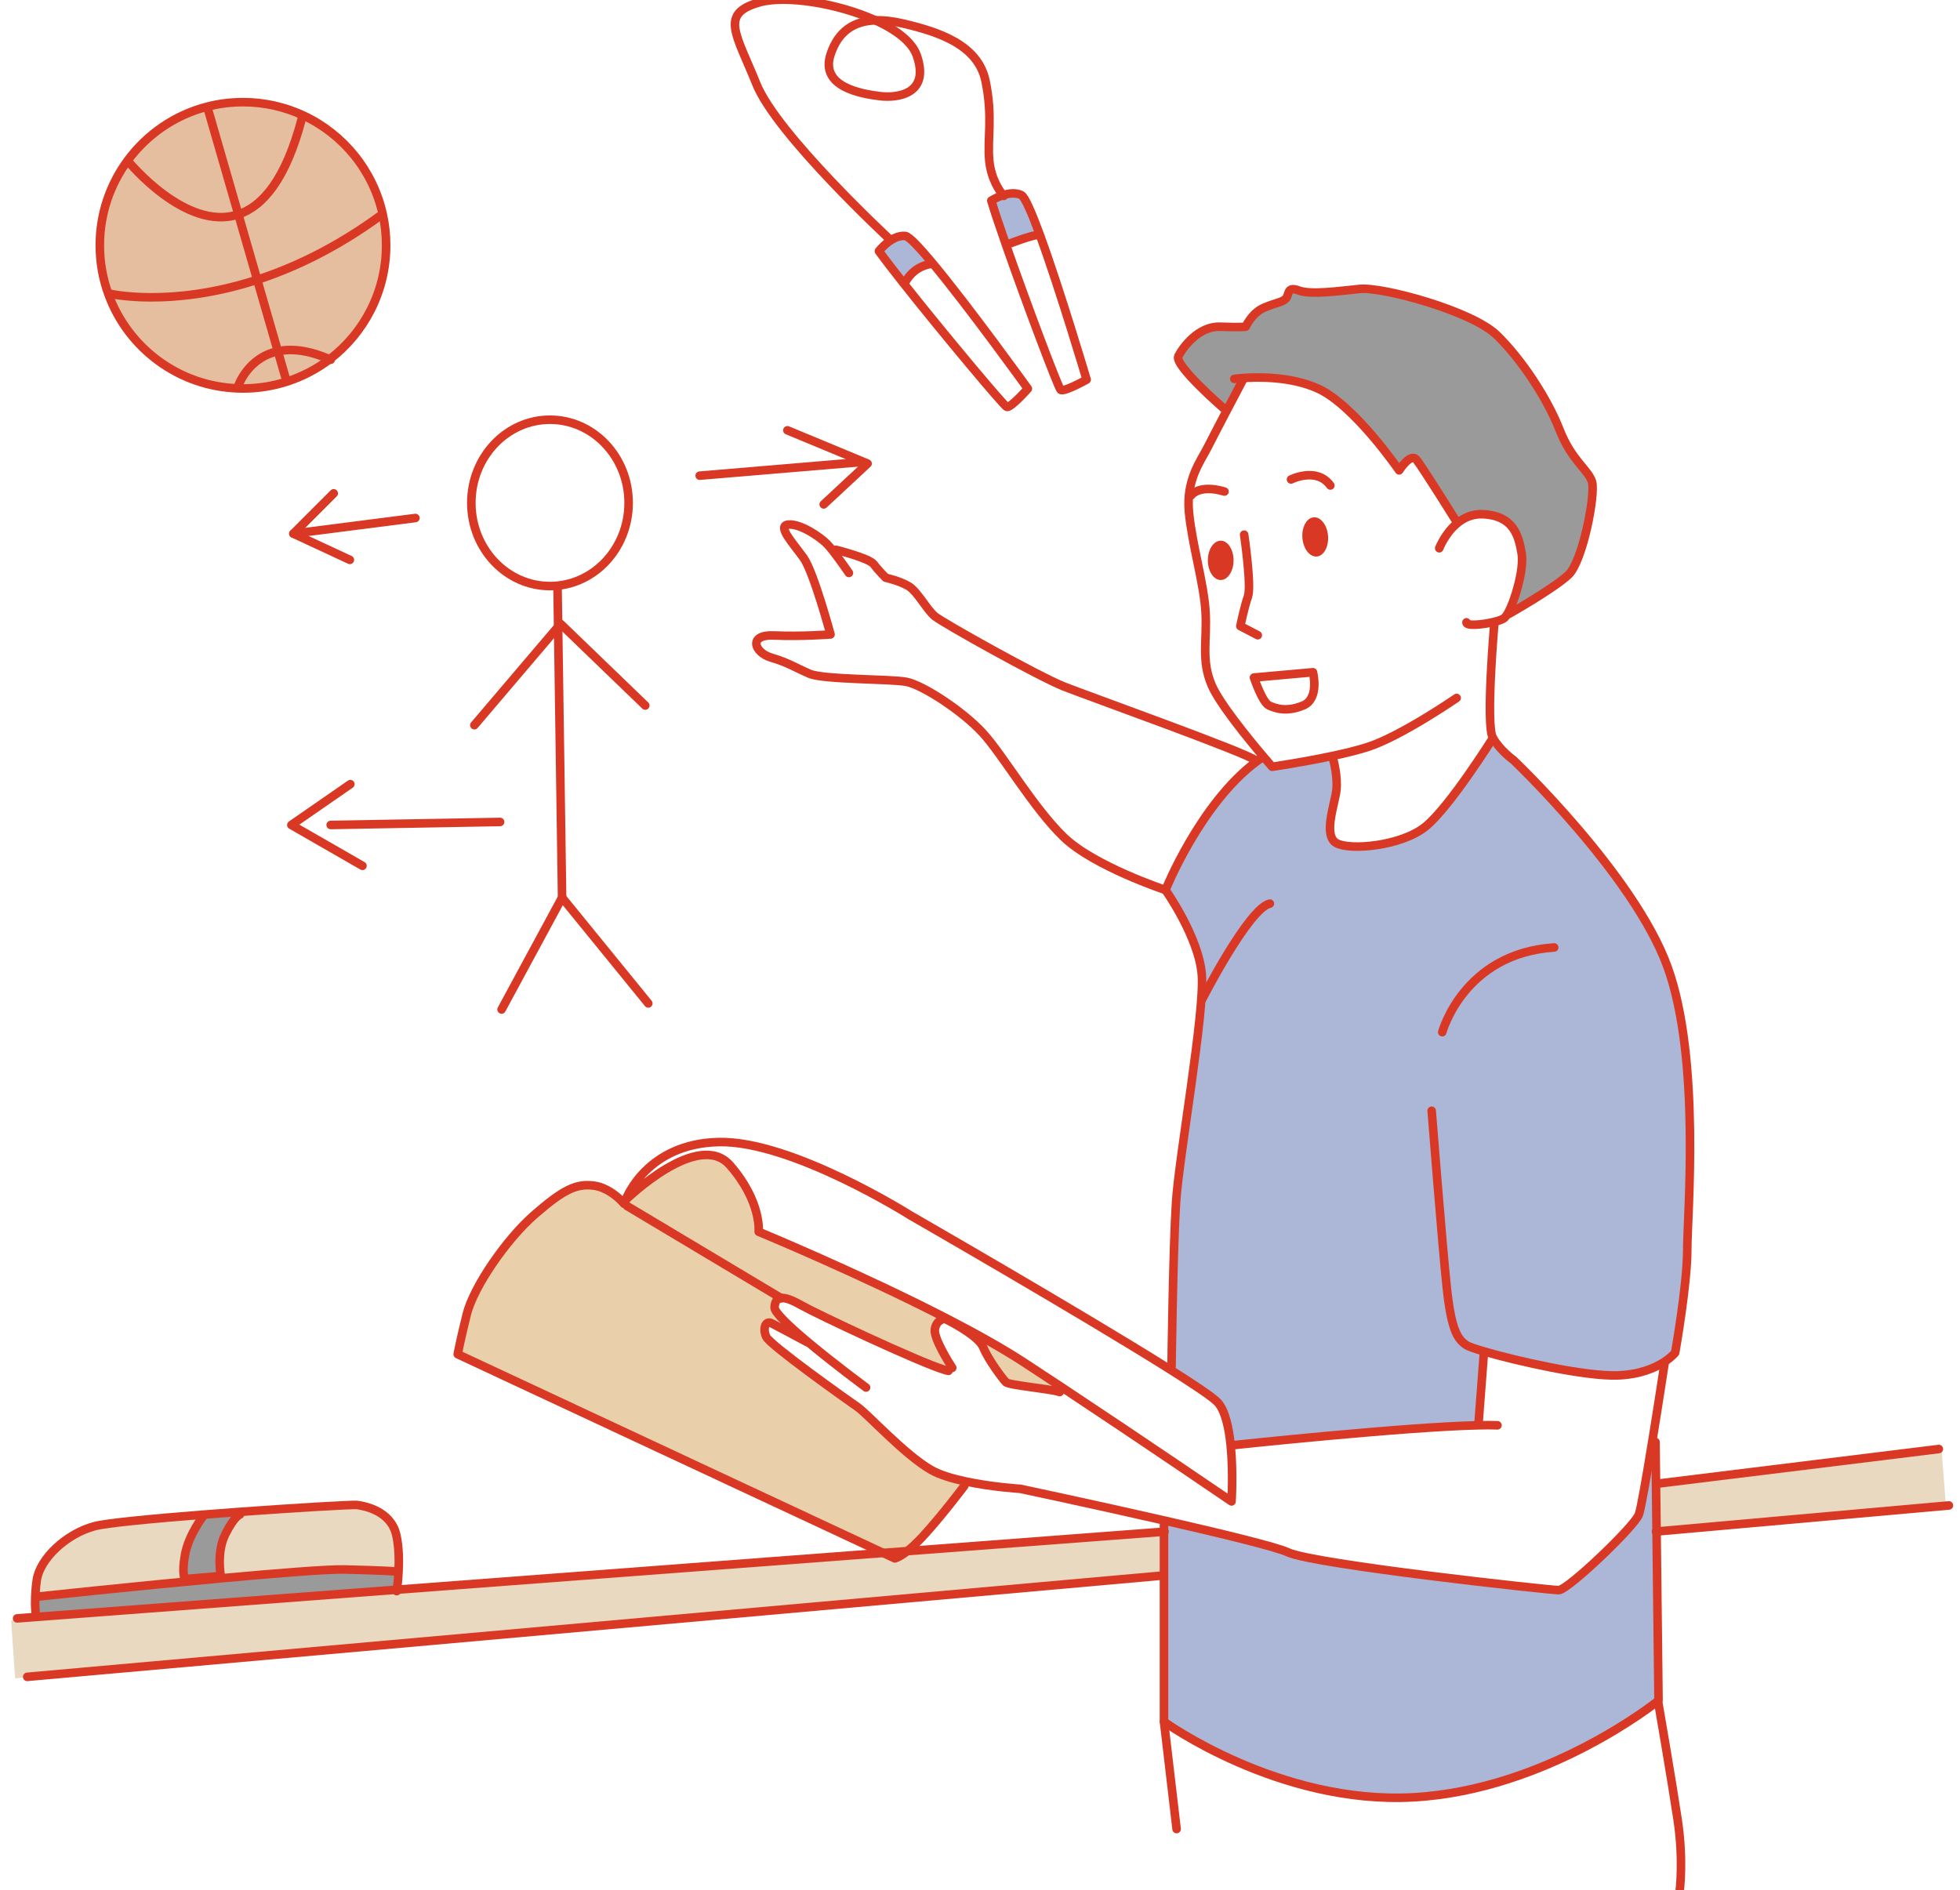 <?xml version="1.0" encoding="UTF-8"?>
<svg id="_レイヤー_1" data-name="レイヤー 1" xmlns="http://www.w3.org/2000/svg" viewBox="0 0 648 625">
  <defs>
    <style>
      .cls-1 {
        stroke-width: 2.83px;
      }

      .cls-1, .cls-2 {
        fill: none;
        stroke: #d93924;
        stroke-linecap: round;
        stroke-linejoin: round;
      }

      .cls-2 {
        stroke-width: 2.83px;
      }

      .cls-3 {
        fill: #9b9a9b;
      }

      .cls-3, .cls-4, .cls-5, .cls-6, .cls-7, .cls-8 {
        stroke-width: 0px;
      }

      .cls-4 {
        fill: #acb7d7;
      }

      .cls-5 {
        fill: #d93924;
      }

      .cls-6 {
        fill: #ead0aa;
      }

      .cls-7 {
        fill: #e5bd9f;
      }

      .cls-8 {
        fill: #e8d9c0;
      }
    </style>
  </defs>
  <polygon class="cls-8" points="3.67 535.78 5 554.95 384.58 521.03 384.83 506.28 3.67 535.78"/>
  <polygon class="cls-8" points="548.21 491.28 548.96 505.78 643.33 497.78 641.83 478.28 548.21 491.28"/>
  <g>
    <g>
      <path class="cls-4" d="M490.76,446.89l-.18.64-1.75,23v.74c-24.29.52-80.5,6.51-80.5,6.51l-1.46.13c-.58-5.8-1.8-11.39-4.21-14.13-1.44-1.64-7.8-5.92-16.7-11.51l1.37-.49s.5-39.5,1.5-54.5,9.5-62.5,8.5-75-12-28-12-28c0,0,11.45-28.63,30.16-42.54.44-.33.89-.65,1.34-.96l.81-.67c1.78,2.1,2.94,3.42,2.94,3.42,0,0,10.13-1.48,19.97-3.58l.28,1.33s1.5,5.5,1,10-4.5,15,0,17.5,21.5,1,29.5-5.5,22.25-29.25,22.25-29.25c2.5,4.25,6.75,7.25,6.75,7.25,0,0,40,38,51,68.5s6.5,82,6.5,93.5-4,34-4,34c0,0-1.16,1.48-3.74,3.13-3.02,1.94-7.97,4.1-15.26,4.37-10.51.39-33.14-4.68-44.07-7.89Z"/>
      <path class="cls-4" d="M384.83,506.46v-2.18l.33-1.47c18.82,4.3,36.87,8.68,40.67,10.47,8.5,4,86.5,12.5,89.5,12.5s25-21,26.5-25c.7-1.87,2.6-12.93,4.43-24.17l1.07.17.35,29.51v.11l.65,55.88s-36.5,29.5-81,32-82.5-25-82.5-25v-62.82Z"/>
      <path class="cls-3" d="M411.06,124.99l.02.29s-2.61,4.95-5.42,10.31l-1.08-.56s-16.5-14.25-15-17.25,6.75-10,13.75-9.75,8.5,0,8.5,0c0,0,2-4.5,6-6.25s6-1.75,7.25-3,.25-4.25,4.25-2.75,12.75.25,20.25-.5,37,7.25,45.25,15.25,16.75,21,20.75,31.25,9.5,13.25,10.75,17.25-3,26.25-7.75,30.75-19.75,13-19.75,13l-.35-.21c2.46-4.26,5.43-14.8,4.6-19.79-1-6-2.75-12.5-12.75-13-3.57-.18-6.45,1.21-8.66,3.06l-.09-.56s-11.25-18-13.25-20.5-5.75,3.5-5.75,3.5c0,0-14.75-21.5-26.75-27-8.81-4.04-19.64-3.9-24.77-3.54Z"/>
      <path class="cls-5" d="M439.07,177.21c.27,3.58-1.4,6.62-3.74,6.8s-4.46-2.57-4.74-6.15c-.27-3.58,1.4-6.63,3.74-6.81s4.46,2.58,4.74,6.16Z"/>
      <ellipse class="cls-5" cx="403.58" cy="185.28" rx="4.25" ry="6.5"/>
      <path class="cls-6" d="M351.04,458.7l-.98,1.49c-3.11-.99-16.51-2.19-17.48-3.16s-5.75-7.25-7.5-11.5c-1.42-3.45-8.95-7.57-11.72-8.99l.16-.32c9.25,4.78,17.99,9.67,24.98,14.23,4.01,2.62,8.24,5.4,12.54,8.25Z"/>
      <path class="cls-4" d="M331.62,64.54c1.88-.62,4.14-.94,6.03-.04,1.18.57,3.48,5.91,6.16,13.21h-.44c-1.52-.3-10.54,3.2-10.54,3.2l-.22.1c-2.09-5.98-3.84-11.21-4.87-14.67,0,0,1.69-1.1,3.88-1.8Z"/>
      <path class="cls-6" d="M319.15,489.82l-.32,1.46s-7.5,10-13.75,16.75c-2.06,2.23-3.77,3.77-5.13,4.85l-7.97.6-140.65-65.7s.75-4.25,3-13.25,13-24.75,22.5-33,13.75-10.25,19.5-9.5c3.95.52,7.2,3.16,8.84,4.76.75.73,1.16,1.24,1.16,1.24l1,.75,50.88,30.43c-1.32.16-2.01,1.16-2.13,3.07-.1,1.63,4.91,6.34,10.88,11.34l-.13.16s-9.75-5.25-11.75-6.25-3,1.75-1.75,4.5,27,21,30.25,23.25,15.5,15.75,24.25,20.75c2.86,1.64,7.02,2.87,11.32,3.79Z"/>
      <path class="cls-6" d="M314.69,452.06l-2.54.85c-8.85-2.76-41.93-18.33-47.32-21.38-3-1.7-5.18-2.51-6.62-2.32l-50.88-30.43-1-.75s-.41-.51-1.16-1.24h1.66s0,0,.01-.02c.59-.57,24.12-23.34,34.49-11.49,10.5,12,9.5,22,9.5,22,0,0,33.78,13.98,62.69,28.94l-.16.32c-.64-.33-1.03-.51-1.03-.51,0,0-2.75.25-3.25,3.5-.45,2.96,4.68,11.09,5.61,12.53Z"/>
      <path class="cls-4" d="M308.19,86.88l-.48.4c-6.38,1-8.69,6.57-8.69,6.57l-.09.07c-3.48-4.4-6.44-8.23-8.35-10.89,0,0,4.25-5.5,8.75-5,1.18.13,4.54,3.68,8.86,8.85Z"/>
      <path class="cls-8" d="M131,507.45c.91,3.88.95,8.49.77,12.17h-.61s-3.33-.34-17.33-.67c-5.49-.13-22.32,1.23-40.76,2.92l-.07-.75s-1.5-7.84,1.5-13.84,4.83-6.5,4.83-6.5l-.06-.88c19.39-1.4,37.44-2.44,38.73-2.28,2.66.33,11.16,2,13,9.83Z"/>
      <path class="cls-3" d="M131.16,519.62h.61c-.14,2.81-.41,5.06-.54,6.01l-119.32,9.02-.08-1.03s-.33-2.05-.18-5.69l.51.02s32.37-3.45,60.91-6.08c18.44-1.69,35.27-3.05,40.76-2.92,14,.33,17.33.67,17.33.67Z"/>
      <path class="cls-7" d="M126.57,71c.72,3.26,1.09,6.65,1.09,10.12,0,15.37-7.33,29.03-18.68,37.68-7.19-3.14-12.8-3.57-17.11-2.65l-6.83-23.65c12.35-4.02,26.31-10.64,40.96-21.38l.57-.12Z"/>
      <path class="cls-7" d="M126.57,71l-.57.12c-14.65,10.74-28.61,17.36-40.96,21.38l-6.24-21.61c8.05-2.67,15.74-11.56,21.03-31.86l.41-.87c13.24,6.15,23.16,18.24,26.33,32.84Z"/>
      <path class="cls-7" d="M100.24,38.16l-.41.87c-5.29,20.3-12.98,29.19-21.03,31.86l-10.14-35.11-.13-.52c3.77-.97,7.73-1.48,11.8-1.48,7.11,0,13.86,1.57,19.91,4.38Z"/>
      <path class="cls-7" d="M91.87,116.15c4.31-.92,9.92-.49,17.11,2.65-4.23,3.22-9.01,5.74-14.19,7.39l-.21-.66-2.71-9.38Z"/>
      <path class="cls-7" d="M94.58,125.53l.21.66c-4.56,1.47-9.42,2.26-14.46,2.26-.51,0-1.02,0-1.53-.03l.03-.97s3.13-9.21,13.04-11.3l2.71,9.38Z"/>
      <path class="cls-7" d="M85.04,92.5l6.83,23.65c-9.91,2.09-13.04,11.3-13.04,11.3l-.03.97c-19.8-.62-36.52-13.41-42.96-31.13l.49-.17s20.03,4.72,48.71-4.62Z"/>
      <path class="cls-7" d="M78.8,70.89l6.24,21.61c-28.68,9.34-48.71,4.62-48.71,4.62l-.49.17c-1.84-5.04-2.84-10.49-2.84-16.17,0-10.46,3.4-20.14,9.15-27.97l.18.13s19.06,23.39,36.47,17.61Z"/>
      <path class="cls-3" d="M79.27,499.9l.06.88s-1.83.5-4.83,6.5-1.5,13.84-1.5,13.84l-11.84,1s-1.16-1.34,0-8c1.17-6.67,6.17-13,6.17-13l-.02-.31c3.96-.31,7.99-.62,11.96-.91Z"/>
      <path class="cls-7" d="M68.66,35.78l10.14,35.11c-17.41,5.78-36.47-17.61-36.47-17.61l-.18-.13c6.37-8.69,15.64-15.13,26.38-17.89l.13.52Z"/>
      <path class="cls-8" d="M73,521.12l.07.75c-28.54,2.63-60.91,6.08-60.91,6.08l-.51-.02c.06-1.55.21-3.39.51-5.48,1-7,9.67-15.33,19.17-17.83,3.97-1.05,19.29-2.5,35.98-3.81l.02.31s-5,6.33-6.17,13c-1.16,6.66,0,8,0,8l11.84-1Z"/>
    </g>
    <g>
      <path class="cls-2" d="M411.08,125.28s-2.61,4.95-5.42,10.31c-2.55,4.86-5.26,10.05-6.33,12.19-2.25,4.5-7.25,10.75-6.25,21.5s5,23.75,5.5,33.25-1.5,15.75,2,24c2.57,6.06,12.15,17.78,17.06,23.58,1.78,2.1,2.94,3.42,2.94,3.42,0,0,10.13-1.48,19.97-3.58,4.16-.88,8.26-1.88,11.53-2.92,11-3.5,29.5-16.25,29.5-16.25"/>
      <path class="cls-2" d="M408.08,125.28s1.11-.16,2.98-.29c5.13-.36,15.96-.5,24.77,3.54,12,5.5,26.75,27,26.75,27,0,0,3.75-6,5.75-3.5s13.25,20.5,13.25,20.5"/>
      <path class="cls-2" d="M475.83,181.28s1.86-4.85,5.84-8.19c2.21-1.85,5.09-3.24,8.66-3.06,10,.5,11.75,7,12.75,13,.83,4.99-2.14,15.53-4.6,19.79-.5.86-.98,1.46-1.4,1.71-.63.38-1.74.76-3.04,1.08-3.85.97-9.4,1.48-9.21.17"/>
      <path class="cls-2" d="M494.08,205.78s-3,34-.5,38.25,6.75,7.25,6.75,7.25c0,0,40,38,51,68.5s6.5,82,6.5,93.5-4,34-4,34c0,0-1.16,1.48-3.74,3.13-3.02,1.94-7.97,4.1-15.26,4.37-10.51.39-33.14-4.68-44.07-7.89-3.11-.91-5.27-1.67-5.93-2.11-3-2-5-5-6.5-19s-5-58.5-5-58.5"/>
      <path class="cls-2" d="M476.83,341.28s7-26,37-28"/>
      <path class="cls-2" d="M440.83,251.28s1.5,5.5,1,10-4.5,15,0,17.5,21.5,1,29.5-5.5,22.25-29.25,22.25-29.25"/>
      <path class="cls-2" d="M404.58,135.03s-16.5-14.25-15-17.25,6.75-10,13.75-9.75,8.5,0,8.5,0c0,0,2-4.5,6-6.25s6-1.75,7.25-3,.25-4.25,4.25-2.75,12.75.25,20.25-.5,37,7.25,45.25,15.25,16.75,21,20.75,31.25,9.5,13.25,10.75,17.25-3,26.25-7.75,30.75-19.75,13-19.75,13"/>
      <path class="cls-2" d="M411.33,176.78s2.5,17,1.25,20.5-2.5,9.75-2.5,9.75l5.75,3"/>
      <path class="cls-2" d="M414.58,224.03l19.5-1.75s2.25,8.75-3.25,11-9,1-11.25,0-5-9.25-5-9.25Z"/>
      <path class="cls-2" d="M426.83,158.53s8.5-4.25,13,2"/>
      <path class="cls-2" d="M393.83,163.78s2.5-3.75,11-1.25"/>
      <path class="cls-1" d="M416.83,250.78c-.45.31-.9.63-1.34.96-18.71,13.91-30.16,42.54-30.16,42.54,0,0,11,15.5,12,28s-7.5,60-8.5,75-1.5,54.5-1.5,54.5"/>
      <path class="cls-1" d="M397.33,330.62s15.5-30.34,22.5-31.84"/>
      <path class="cls-1" d="M385.33,294.28s-23.67-7.83-33.67-17.5c-10-9.66-20-27-26.66-34.33-6.67-7.33-20-16-25.34-17-5.33-1-27.33-.67-32-2.67-4.66-2-7-3.66-12.66-5.33-5.67-1.67-7.82-7.76,1-7.33,8.58.41,18.58-.34,18.58-.34,0,0-5.58-20.66-8.92-25.33-3.33-4.67-9-10.67-5-11,4-.33,10.34,4,12.67,6.33.51.51,1.15,1.26,1.84,2.12,2.44,3.08,5.49,7.55,5.49,7.55"/>
      <path class="cls-1" d="M276.33,181.78s11,2.75,12.5,4.75,4,4.5,4,4.5c0,0,4.5,1,7.5,2.75s6,7.75,8.75,10,34.5,20,42.75,23.25,60.75,22,63.5,24.5"/>
      <path class="cls-1" d="M550.33,450.78s-1.98,13.04-4.07,25.83c-1.83,11.24-3.73,22.3-4.43,24.17-1.5,4-23.5,25-26.5,25s-81-8.5-89.5-12.5c-3.8-1.79-21.85-6.17-40.67-10.47-23.33-5.32-47.83-10.53-47.83-10.53,0,0-9.38-.56-18.18-2.46-4.3-.92-8.46-2.15-11.32-3.79-8.75-5-21-18.5-24.25-20.75s-29-20.5-30.25-23.25-.25-5.5,1.75-4.5,11.75,6.25,11.75,6.25"/>
      <path class="cls-1" d="M408.33,477.78s56.21-5.99,80.51-6.51c2.43-.06,4.54-.06,6.24.01"/>
      <line class="cls-1" x1="490.58" y1="447.53" x2="488.83" y2="470.53"/>
      <path class="cls-1" d="M286.33,458.78s-10.7-7.89-19.37-15.16c-5.97-5-10.98-9.71-10.88-11.34.12-1.91.81-2.91,2.13-3.07,1.44-.19,3.62.62,6.62,2.32,5.39,3.05,38.47,18.62,47.32,21.38.59.18,1.07.31,1.43.37"/>
      <path class="cls-1" d="M314.83,452.28s-.05-.08-.14-.22c-.93-1.44-6.06-9.57-5.61-12.53.5-3.25,3.25-3.5,3.25-3.5,0,0,.39.18,1.03.51,2.77,1.42,10.3,5.54,11.72,8.99,1.75,4.25,6.5,10.5,7.5,11.5s14.37,2.17,17.48,3.16c.1.03.19.06.27.09"/>
      <path class="cls-1" d="M206.84,396.77c.59-.57,24.12-23.34,34.49-11.49,10.5,12,9.5,22,9.5,22,0,0,33.78,13.98,62.69,28.94,9.25,4.78,17.99,9.67,24.98,14.23,4.01,2.62,8.24,5.4,12.54,8.25,26.6,17.61,56.12,37.75,56.12,37.75,0,0,.62-9.51-.29-18.54-.58-5.8-1.8-11.39-4.21-14.13-1.44-1.64-7.8-5.92-16.7-11.51-29.05-18.25-85.13-50.49-85.13-50.49,0,0-39-24.66-63.17-24.16-23.78.49-30.62,18.58-30.82,19.15h-.01"/>
      <polyline class="cls-1" points="207.33 398.78 258.21 429.21 258.33 429.28"/>
      <path class="cls-1" d="M206.33,398.03s-.41-.51-1.16-1.24c-1.64-1.6-4.89-4.24-8.84-4.76-5.75-.75-10,1.25-19.5,9.5s-20.25,24-22.5,33-3,13.25-3,13.25l140.65,65.7,3.85,1.8s1.35-.22,4.12-2.4c1.36-1.08,3.07-2.62,5.13-4.85,6.25-6.75,13.75-16.75,13.75-16.75"/>
      <line class="cls-1" x1="547.68" y1="506.29" x2="547.33" y2="476.78"/>
      <path class="cls-1" d="M384.83,504.28v65s38,27.5,82.5,25,81-32,81-32l-.65-55.88v-.11"/>
      <polyline class="cls-1" points="5.66 535.12 11.91 534.65 131.23 525.63 291.98 513.48 299.95 512.88 384.83 506.46 385 506.45"/>
      <line class="cls-1" x1="549" y1="490.45" x2="641" y2="479.12"/>
      <polyline class="cls-1" points="547.5 506.42 547.68 506.4 644.33 497.78"/>
      <line class="cls-1" x1="9" y1="554.45" x2="384.33" y2="520.97"/>
      <path class="cls-1" d="M11.83,533.62s-.33-2.05-.18-5.69c.06-1.55.21-3.39.51-5.48,1-7,9.67-15.33,19.17-17.83,3.97-1.05,19.29-2.5,35.98-3.81,3.96-.31,7.99-.62,11.96-.91,19.39-1.4,37.44-2.44,38.73-2.28,2.66.33,11.16,2,13,9.83.91,3.88.95,8.49.77,12.17-.14,2.81-.41,5.06-.54,6.01-.04.32-.07.49-.07.49"/>
      <path class="cls-1" d="M12.16,527.95s32.37-3.45,60.91-6.08c18.44-1.69,35.27-3.05,40.76-2.92,14,.33,17.33.67,17.33.67"/>
      <path class="cls-1" d="M67.33,501.12s-5,6.33-6.17,13c-1.16,6.66,0,8,0,8l11.84-1s-1.5-7.84,1.5-13.84,4.83-6.5,4.83-6.5"/>
      <ellipse class="cls-1" cx="181.83" cy="166.28" rx="26" ry="27.5"/>
      <polyline class="cls-1" points="184.33 194.28 184.52 207.23 185.83 296.78 165.83 333.78"/>
      <line class="cls-1" x1="185.83" y1="296.78" x2="214.33" y2="331.78"/>
      <polyline class="cls-1" points="156.83 239.78 184.52 207.23 185.33 206.28 213.33 233.28"/>
      <polyline class="cls-1" points="115.83 259.28 96.33 272.78 119.83 286.28"/>
      <line class="cls-1" x1="109.33" y1="272.78" x2="165.33" y2="271.78"/>
      <polyline class="cls-1" points="110.33 163.12 97 176.45 115.66 185.12"/>
      <line class="cls-1" x1="97" y1="176.45" x2="137.33" y2="171.28"/>
      <line class="cls-1" x1="231.33" y1="157.28" x2="284.83" y2="152.78"/>
      <polyline class="cls-1" points="260.33 142.28 286.83 153.28 272.33 166.78"/>
      <path class="cls-1" d="M108.98,118.8c11.35-8.65,18.68-22.31,18.68-37.68,0-3.47-.37-6.86-1.09-10.12-3.17-14.6-13.09-26.69-26.33-32.84-6.05-2.81-12.8-4.38-19.91-4.38-4.07,0-8.03.51-11.8,1.48-10.74,2.76-20.01,9.2-26.38,17.89-5.75,7.83-9.15,17.51-9.15,27.97,0,5.68,1,11.13,2.84,16.17,6.44,17.72,23.16,30.51,42.96,31.13.51.02,1.02.03,1.53.03,5.04,0,9.9-.79,14.46-2.26,5.18-1.65,9.96-4.17,14.19-7.39Z"/>
      <path class="cls-1" d="M36.33,97.12s20.03,4.72,48.71-4.62c12.35-4.02,26.31-10.64,40.96-21.38"/>
      <polyline class="cls-1" points="68.66 35.78 78.8 70.89 85.04 92.5 91.87 116.15 94.58 125.53"/>
      <path class="cls-1" d="M42.33,53.28s19.06,23.39,36.47,17.61c8.05-2.67,15.74-11.56,21.03-31.86"/>
      <path class="cls-1" d="M78.83,127.45s3.13-9.21,13.04-11.3c4.31-.92,9.92-.49,17.11,2.65.11.05.23.1.35.15"/>
      <line class="cls-1" x1="384.83" y1="569.28" x2="389" y2="604.78"/>
      <path class="cls-1" d="M548.33,563.45s4.33,25,6.33,38.33c2,13.34.67,23.34.67,23.34"/>
      <path class="cls-1" d="M298.93,93.92c-3.48-4.4-6.44-8.23-8.35-10.89,0,0,4.25-5.5,8.75-5,1.18.13,4.54,3.68,8.86,8.85,12.08,14.48,31.64,41.65,31.64,41.65,0,0-5.75,6.5-7,6-.98-.39-21.03-24.34-33.9-40.61Z"/>
      <path class="cls-1" d="M332.61,81.01c-2.09-5.98-3.84-11.21-4.87-14.67,0,0,1.69-1.1,3.88-1.8,1.88-.62,4.14-.94,6.03-.04,1.18.57,3.48,5.91,6.16,13.21,6.58,17.96,15.44,47.82,15.44,47.82,0,0-7.57,4.24-8.59,3.36-.77-.68-11.23-28.33-18.05-47.88Z"/>
      <path class="cls-1" d="M299.02,93.85s2.31-5.57,8.69-6.57"/>
      <path class="cls-1" d="M332.83,80.91s9.02-3.5,10.54-3.19c.07.01.11.03.15.06"/>
      <path class="cls-1" d="M289.44,6.73c2.78-.1,5.84.28,9.14,1.05,11.75,2.75,24.75,7,27.25,19s.5,19.25,1.25,26.5c.65,6.25,3.71,10.27,4.54,11.26.13.16.21.24.21.24"/>
      <path class="cls-1" d="M289.44,6.73c6.76,3.08,12.05,7.05,13.64,11.55,4.5,12.75-6.25,14.25-12.25,13.5s-19.75-3-16.25-13.75c2.52-7.73,7.75-11.07,14.86-11.3Z"/>
      <path class="cls-1" d="M294.33,79.28s-37.5-34.75-44.25-51.5-12.25-23.25,1-27c8.58-2.43,25.95.28,38.36,5.95"/>
    </g>
  </g>
</svg>